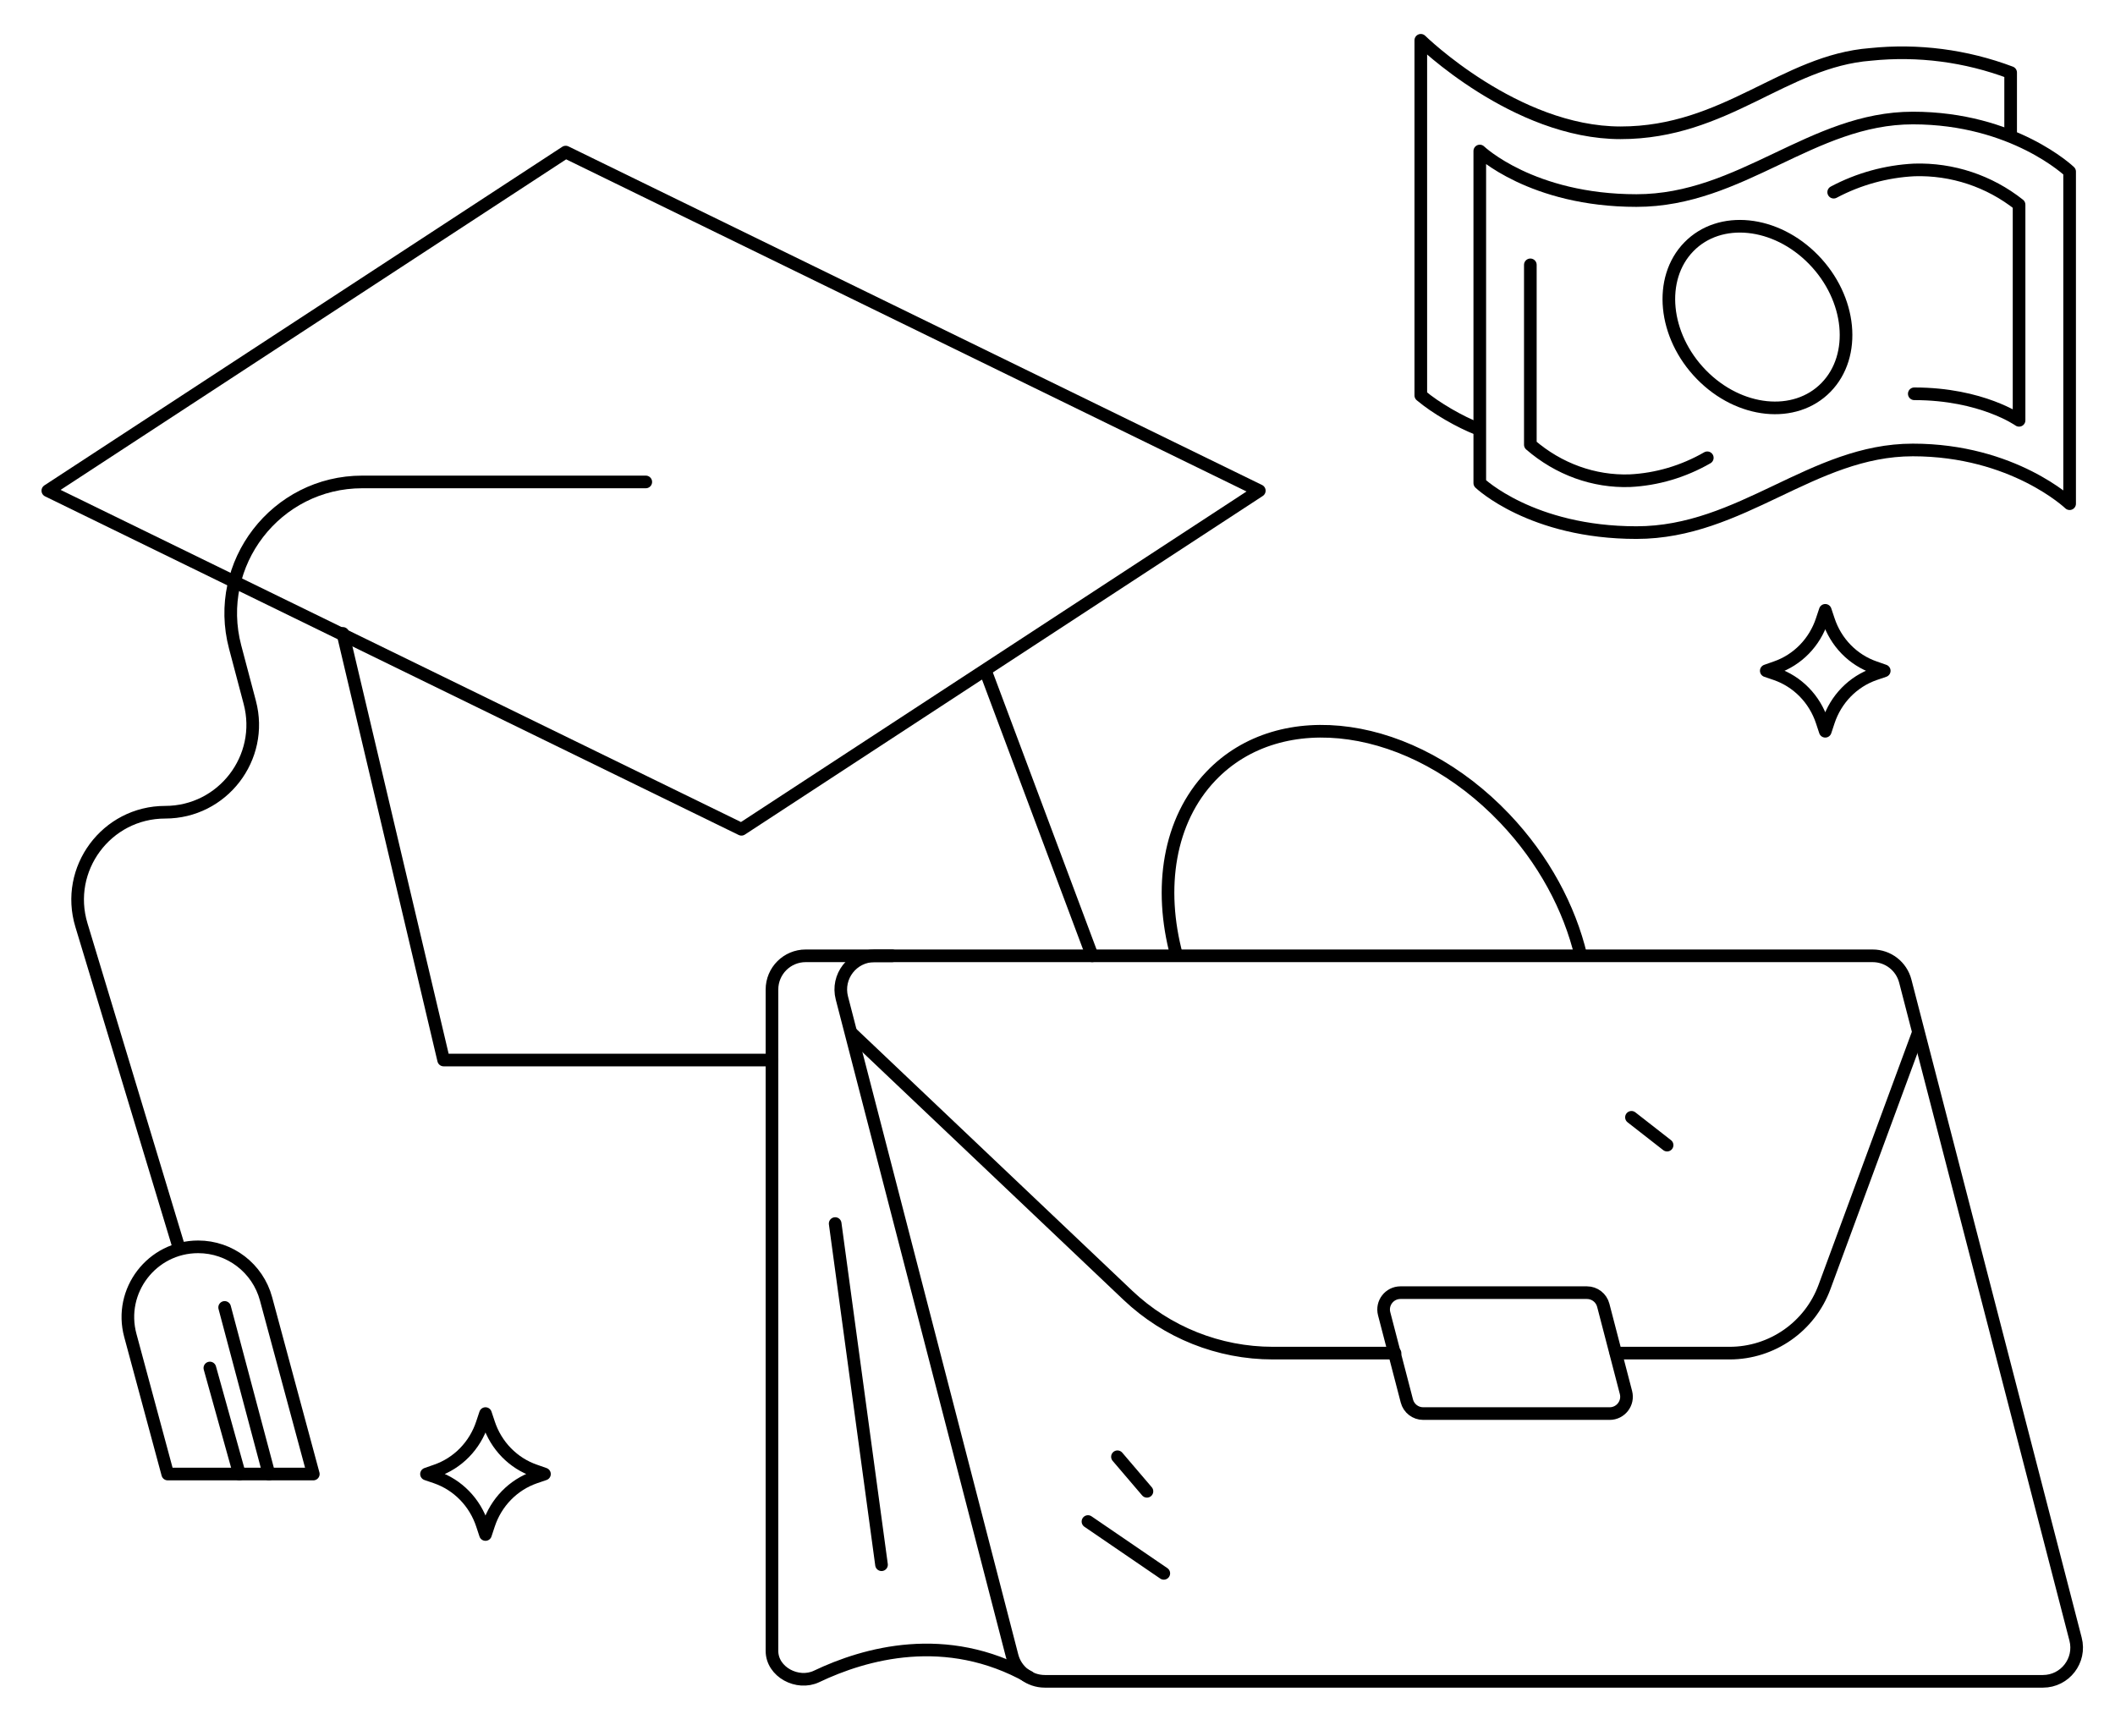 <?xml version="1.0" encoding="UTF-8"?> <svg xmlns="http://www.w3.org/2000/svg" width="251" height="206" viewBox="0 0 251 206" fill="none"><g clip-path="url(#clip0_2333_4081)"><path d="M99.91 118.434C99.254 115.901 101.166 113.432 103.782 113.432H222.239C224.062 113.432 225.654 114.665 226.111 116.43L246.321 194.53C246.976 197.062 245.064 199.532 242.448 199.532H123.992C122.169 199.532 120.576 198.299 120.119 196.534L99.91 118.434Z" stroke="black" stroke-width="1.5" stroke-linecap="round" stroke-linejoin="round"></path><path d="M164.267 155.911C163.937 154.644 164.893 153.407 166.203 153.407H188.334C189.244 153.407 190.04 154.022 190.269 154.903L192.963 165.253C193.293 166.52 192.337 167.757 191.028 167.757H168.897C167.986 167.757 167.191 167.142 166.961 166.261L164.267 155.911Z" stroke="black" stroke-width="1.5" stroke-linecap="round" stroke-linejoin="round"></path><path d="M122.115 199.019C112.276 193.488 102.637 196.219 96.91 198.951C94.651 200.028 91.615 198.425 91.615 195.921V117.432C91.615 115.222 93.406 113.432 95.615 113.432H105.874" stroke="black" stroke-width="1.5" stroke-linecap="round" stroke-linejoin="round"></path><path d="M101.115 122.657L133.849 153.717C138.494 158.125 144.654 160.582 151.057 160.582H165.557M227.615 122.657L216.524 152.733C214.785 157.449 210.292 160.582 205.266 160.582H191.779" stroke="black" stroke-width="1.5" stroke-linecap="round" stroke-linejoin="round"></path><path d="M139.646 113.432C137.471 105.377 138.702 97.368 143.691 92.12C152.01 83.369 167.629 85.611 178.577 97.127C183.21 102 186.264 107.753 187.615 113.432" stroke="black" stroke-width="1.5"></path><path d="M129.115 180.569L138.115 186.719M132.615 172.882L136.115 176.982" stroke="black" stroke-width="1.5" stroke-linecap="round" stroke-linejoin="round"></path><path d="M193.615 132.598L197.844 135.899" stroke="black" stroke-width="1.5" stroke-linecap="round" stroke-linejoin="round"></path><path d="M104.615 185.694L99.115 145.207" stroke="black" stroke-width="1.5" stroke-linecap="round" stroke-linejoin="round"></path><path d="M67.135 18.049L5.676 58.232L87.99 98.416L103.109 88.531L131.995 69.644L149.449 58.232L67.135 18.049Z" stroke="black" stroke-width="1.5" stroke-linecap="round" stroke-linejoin="round"></path><path d="M40.69 75.169L52.648 125.798H91.616M116.974 79.663L129.616 113.432" stroke="black" stroke-width="1.5" stroke-linecap="round" stroke-linejoin="round"></path><path d="M76.639 57.194H42.996C32.755 57.194 25.288 66.892 27.907 76.793L29.642 83.353C31.385 89.94 26.417 96.392 19.603 96.392V96.392C12.638 96.392 7.647 103.115 9.663 109.782L21.207 147.969" stroke="black" stroke-width="1.5" stroke-linecap="round" stroke-linejoin="round"></path><path d="M15.467 158.482C14.037 153.182 18.03 147.969 23.52 147.969V147.969C27.289 147.969 30.59 150.498 31.572 154.137L37.182 174.932H19.905L15.467 158.482Z" stroke="black" stroke-width="1.5" stroke-linecap="round" stroke-linejoin="round"></path><path d="M26.66 155.159L31.921 174.932" stroke="black" stroke-width="1.5" stroke-linecap="round" stroke-linejoin="round"></path><path d="M28.414 174.932L24.906 162.349" stroke="black" stroke-width="1.5" stroke-linecap="round" stroke-linejoin="round"></path><path d="M175.615 17.921C175.615 17.921 181.76 23.8 194.211 23.8C206.661 23.8 215.024 14.007 227.006 14.007C238.989 14.007 245.615 20.369 245.615 20.369L245.615 59.776C245.615 59.776 238.936 53.4 227.006 53.4C215.077 53.4 206.674 63.207 194.211 63.207C181.747 63.207 175.615 57.328 175.615 57.328L175.615 17.921Z" stroke="black" stroke-width="1.5" stroke-linecap="round" stroke-linejoin="round"></path><path d="M215.225 30.804C219.72 35.41 220.382 42.2 216.705 45.97C213.028 49.739 206.404 49.06 201.909 44.453C197.415 39.846 196.752 33.056 200.43 29.287C204.107 25.518 210.731 26.197 215.225 30.804Z" stroke="black" stroke-width="1.5" stroke-linecap="round" stroke-linejoin="round"></path><path d="M227.18 46.733C235.188 46.733 239.615 49.882 239.615 49.882L239.615 24.291C236.081 21.487 231.679 20.026 227.18 20.166C223.839 20.334 220.574 21.235 217.615 22.806" stroke="black" stroke-width="1.5" stroke-linecap="round" stroke-linejoin="round"></path><path d="M181.615 31.432L181.615 52.778C184.972 55.68 189.154 57.192 193.426 57.047C196.634 56.89 199.771 55.962 202.615 54.329" stroke="black" stroke-width="1.5" stroke-linecap="round" stroke-linejoin="round"></path><path d="M175.421 50.907C173.292 50.092 170.369 48.418 168.615 46.926L168.615 4.782C168.615 4.782 179.825 15.76 192.318 15.76C204.811 15.76 211.719 7.243 221.994 6.455C227.62 5.874 233.301 6.612 238.615 8.612L238.615 15.693" stroke="black" stroke-width="1.5" stroke-linecap="round" stroke-linejoin="round"></path><path d="M58.002 168.915L57.615 167.757L57.229 168.915C56.8 170.222 56.082 171.41 55.13 172.385C54.179 173.36 53.021 174.096 51.746 174.535L50.615 174.932L51.746 175.318C53.02 175.759 54.178 176.495 55.129 177.47C56.08 178.445 56.798 179.632 57.229 180.938L57.615 182.107L58.002 180.938C58.432 179.632 59.151 178.445 60.102 177.47C61.053 176.495 62.211 175.759 63.485 175.318L64.615 174.932L63.485 174.535C62.21 174.096 61.051 173.36 60.1 172.385C59.149 171.41 58.431 170.222 58.002 168.915V168.915Z" stroke="black" stroke-width="1.5" stroke-linecap="round" stroke-linejoin="round"></path><path d="M217.002 73.59L216.615 72.432L216.229 73.59C215.8 74.897 215.082 76.085 214.13 77.06C213.179 78.035 212.021 78.771 210.746 79.21L209.615 79.607L210.746 79.993C212.02 80.434 213.178 81.17 214.129 82.145C215.08 83.12 215.798 84.307 216.229 85.613L216.615 86.782L217.002 85.613C217.432 84.307 218.151 83.12 219.102 82.145C220.053 81.17 221.211 80.434 222.485 79.993L223.615 79.607L222.485 79.21C221.21 78.771 220.051 78.035 219.1 77.06C218.149 76.085 217.431 74.897 217.002 73.59V73.59Z" stroke="black" stroke-width="1.5" stroke-linecap="round" stroke-linejoin="round"></path></g><defs><clipPath id="clip0_2333_4081"><rect width="250" height="205" fill="white" transform="translate(0.615 0.682)"></rect></clipPath></defs></svg> 